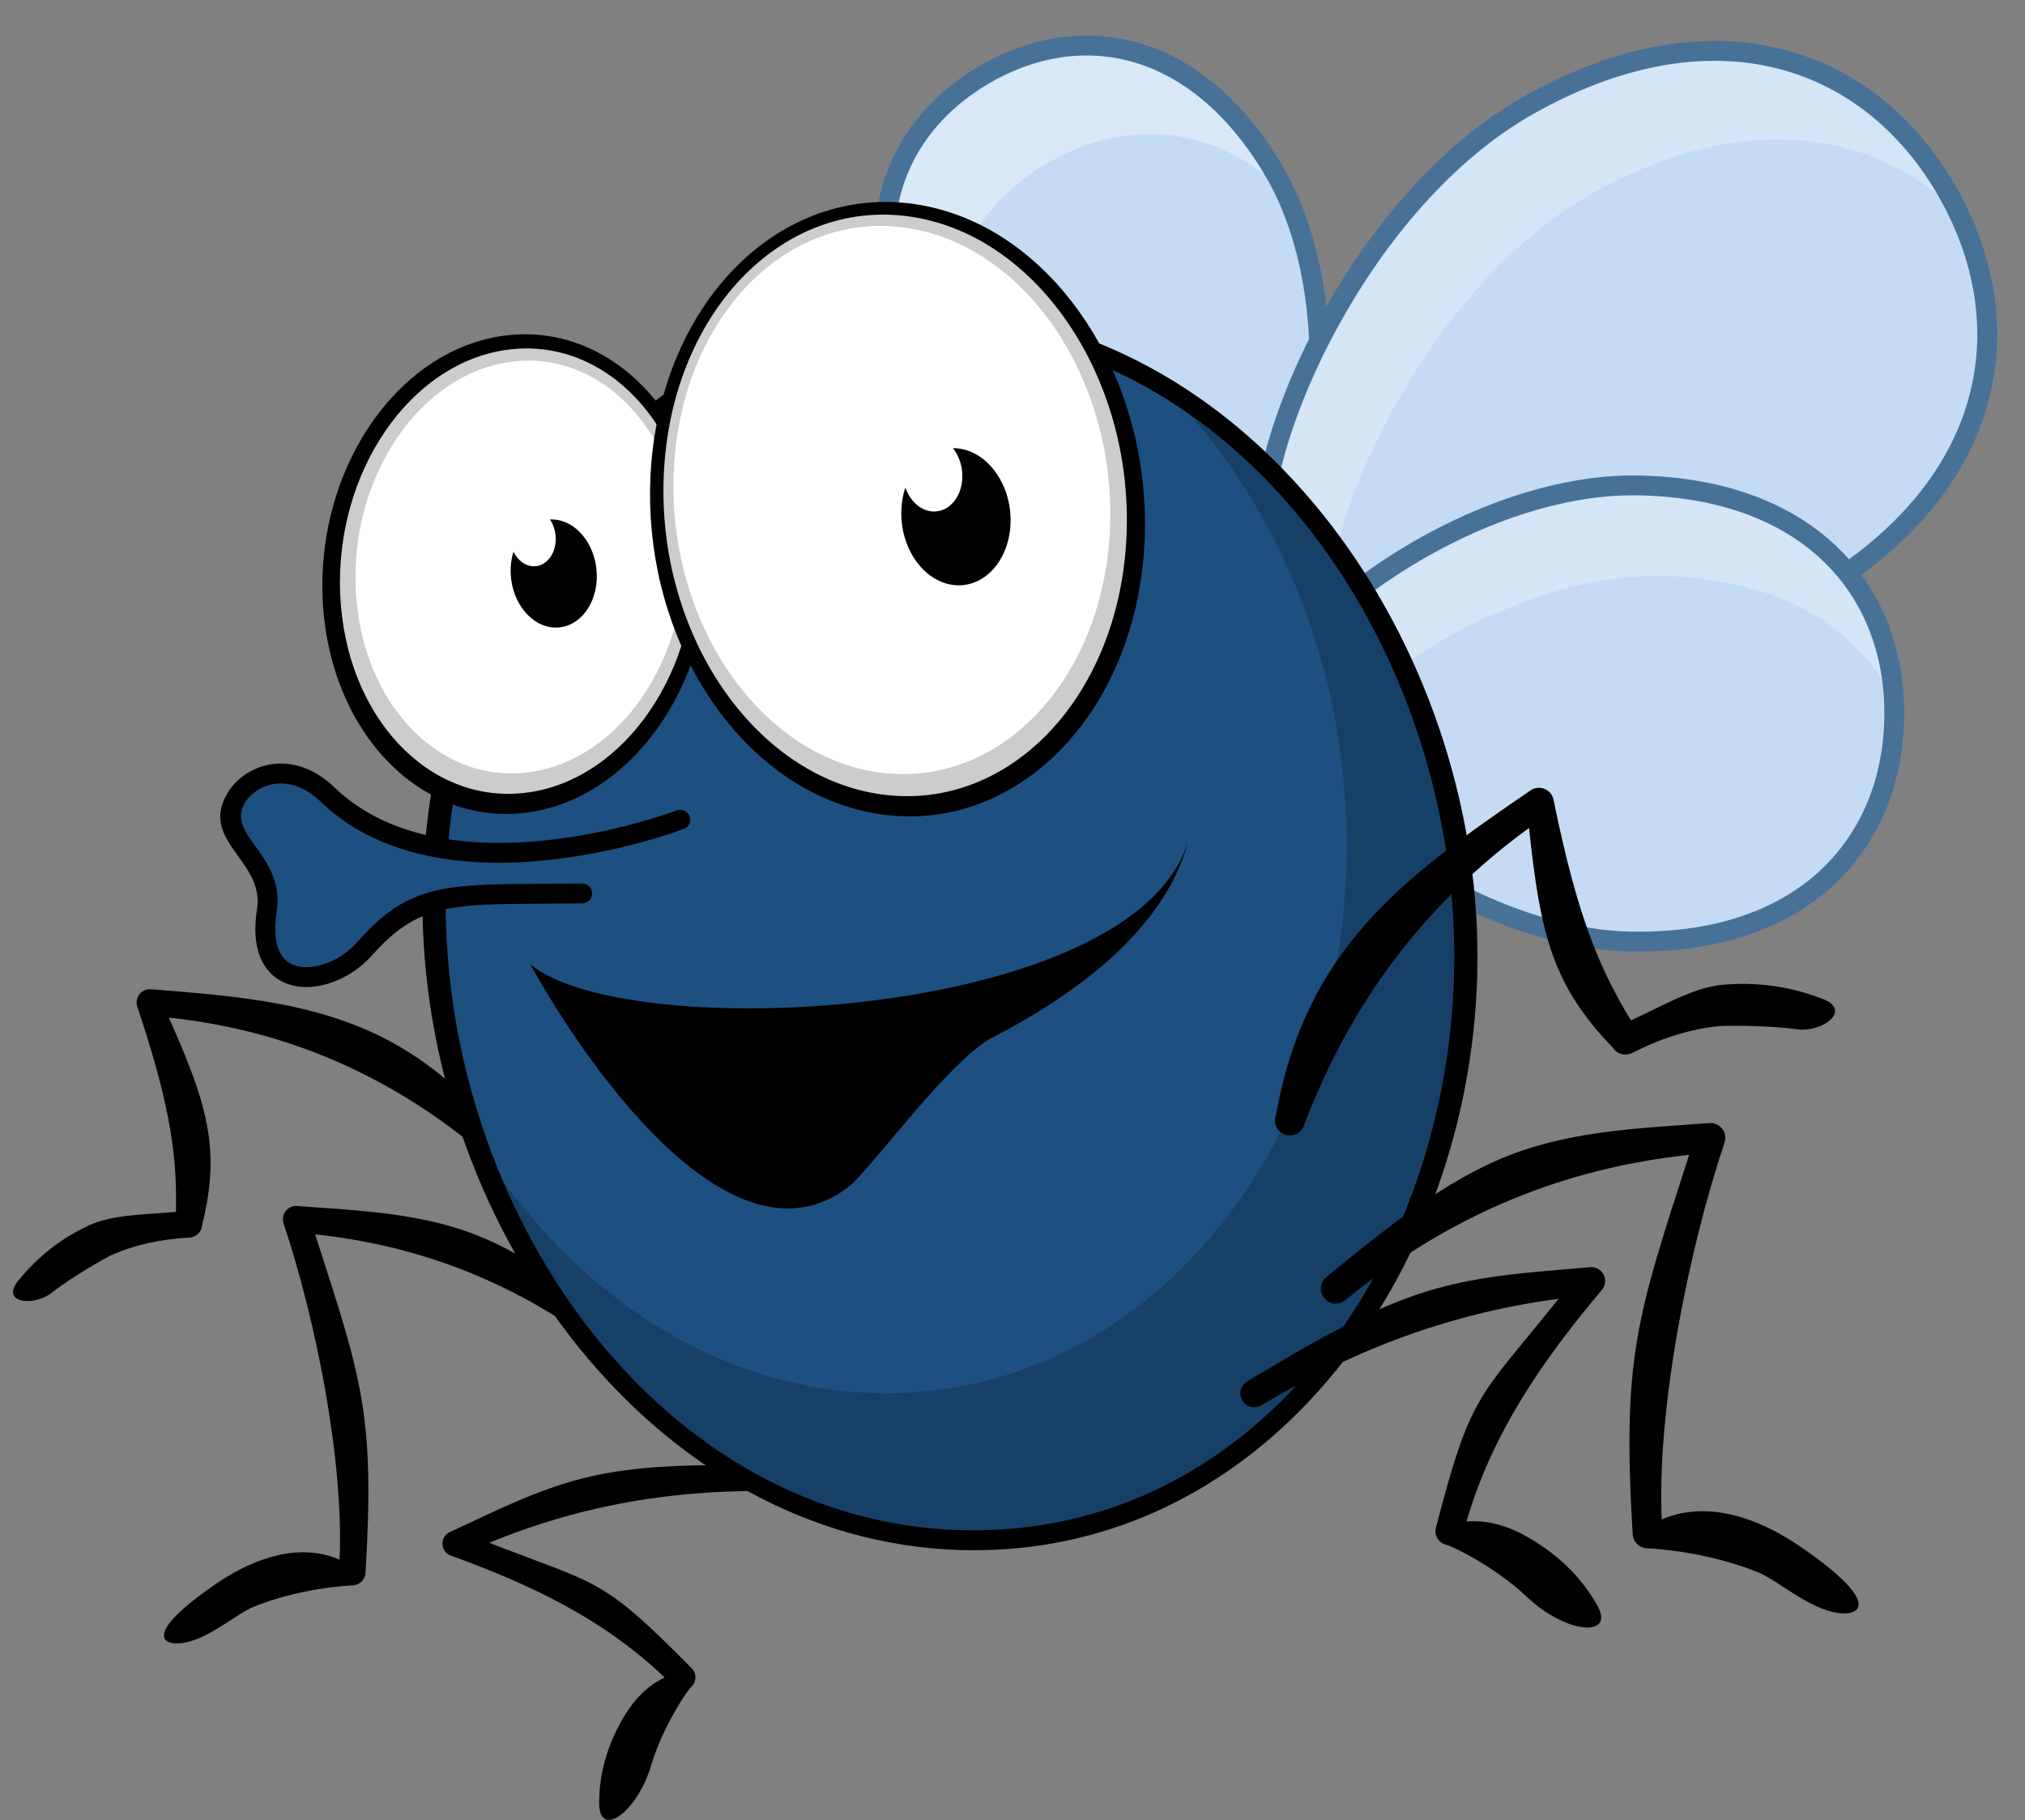 <?xml version="1.0" encoding="UTF-8"?><svg xmlns="http://www.w3.org/2000/svg" xmlns:xlink="http://www.w3.org/1999/xlink" height="516.1" preserveAspectRatio="xMidYMid meet" version="1.0" viewBox="-3.7 -10.1 574.2 516.1" width="574.2" zoomAndPan="magnify"><rect x="-3.7" y="-10.1" width="574.2" height="516.1" fill="#808080" stroke="none"/><defs><clipPath id="a"><path d="M 121 405 L 220 405 L 220 505.961 L 121 505.961 Z M 121 405"/></clipPath><clipPath id="b"><path d="M 351 1 L 562.602 1 L 562.602 179 L 351 179 Z M 351 1"/></clipPath></defs><g><g id="change1_1"><path d="M 131.246 315.246 C 132.855 316.566 135.23 316.332 136.551 314.727 C 137.871 313.117 137.637 310.742 136.027 309.418 C 108.469 276.703 78.344 273.414 39.094 270.422 C 37.02 270.266 35.207 271.82 35.051 273.895 C 35.012 274.484 35.102 275.047 35.301 275.555 C 40.262 290.414 43.129 301.371 44.676 310.812 C 46.012 318.977 46.352 326.035 46.195 333.551 C 38.375 334.297 28.461 334.211 21.797 337.254 C 14.082 340.77 7.262 345.93 1.5 353.031 C -3.695 359.41 5.871 360.461 10.914 356.52 C 17.383 351.469 26.738 346.348 27.551 345.977 C 34.281 342.906 41.84 341.273 50.07 340.824 L 50.07 340.82 C 51.992 340.719 53.551 339.164 53.621 337.203 C 58.969 315.797 55.105 303.059 44.176 278.457 C 77.051 281.988 105.645 294.316 131.246 315.246" fill="inherit"/></g><g clip-path="url(#a)" id="change1_13"><path d="M 215.832 412.723 C 217.828 412.754 219.48 411.156 219.508 409.16 C 219.539 407.16 217.941 405.512 215.945 405.484 C 196.523 405.168 179.238 405.102 164.172 408.477 C 149.113 411.852 136.266 418.672 123.879 424.328 C 122.062 425.164 121.262 427.312 122.094 429.129 C 122.543 430.109 123.375 430.797 124.336 431.082 C 146.766 439.242 167.316 448.906 184.773 465.586 C 178.473 468.543 174.453 474.008 171.555 479.691 C 168.031 486.59 166.152 493.816 166.207 501.402 C 166.277 511.312 177.016 503.914 181.035 490.223 C 183.965 480.238 190.746 469.77 192.305 468.23 L 192.426 468.121 C 193.848 466.715 193.867 464.426 192.465 463 C 166.715 436.922 166.441 439.645 135.027 427.379 C 144.645 423.434 154.922 420.035 166.23 417.5 C 180.785 414.238 197.051 412.418 215.832 412.723" fill="inherit"/></g><g id="change1_2"><path d="M 172.668 376.691 C 174.277 378.012 176.656 377.773 177.977 376.16 C 179.297 374.547 179.059 372.172 177.445 370.848 C 162.156 358.352 147.324 346.32 131.133 340.02 C 114.949 333.723 97.457 333.16 80.566 331.875 C 78.488 331.723 76.676 333.277 76.523 335.359 C 76.477 335.957 76.578 336.531 76.785 337.051 C 85.766 363.965 93.836 403.875 92.594 432.172 C 81.371 427.266 68.516 431.574 57.922 438.77 C 36.066 453.613 42.324 457.184 49.387 455.555 C 56.266 453.969 63.621 447.383 68.203 445.543 C 77.414 441.832 87.773 439.926 96.328 439.449 C 98.242 439.379 99.832 437.859 99.949 435.906 C 102.602 391.074 98.977 381.172 85.656 339.922 C 99.898 341.449 113.852 344.664 127.484 349.973 C 142.906 355.977 157.984 364.688 172.668 376.691" fill="inherit"/></g><g id="change2_1"><path d="M 275 11.309 C 247.84 27.418 236.949 59.23 259.031 96.457 C 281.117 133.688 339.812 155.117 354.977 146.121 C 370.145 137.129 379.473 75.344 357.391 38.113 C 335.301 0.883 302.156 -4.809 275 11.309" fill="#c4dbf3" fill-rule="evenodd"/></g><g id="change2_2"><path d="M 548.828 44.871 C 570.531 83.504 561.445 129.812 508.484 159.559 C 455.52 189.309 369.16 174.168 357.039 152.594 C 344.922 131.016 376.934 49.391 429.895 19.641 C 482.859 -10.109 527.129 6.23 548.828 44.871" fill="#c4dbf3" fill-rule="evenodd"/></g><g id="change3_1"><path d="M 274.996 11.309 C 247.84 27.418 236.949 59.23 259.031 96.457 C 262.707 102.648 267.395 108.398 272.723 113.648 C 256.52 79.855 267.707 51.355 292.922 36.398 C 314.605 23.535 340.098 24.57 360.734 44.449 C 359.707 42.273 358.594 40.156 357.391 38.113 C 335.301 0.887 302.156 -4.809 274.996 11.309" fill="#d8e8f7" fill-rule="evenodd"/></g><g id="change4_2"><path d="M 276.434 13.734 C 262.922 21.75 253.648 33.812 250.895 48.52 C 248.359 62.047 251.297 77.898 261.457 95.027 C 271.082 111.25 287.961 124.422 304.977 133.234 C 325.551 143.883 345.961 148.195 353.547 143.699 C 360.363 139.652 365.938 122.867 367.34 102.52 C 368.77 81.898 365.719 57.906 355.148 39.867 L 355.094 39.812 L 354.953 39.531 C 344.312 21.602 331.105 11.293 317.336 7.422 C 303.668 3.574 289.359 6.066 276.438 13.73 Z M 245.359 47.484 C 248.43 31.105 258.672 17.723 273.566 8.883 L 273.57 8.879 C 287.805 0.441 303.645 -2.281 318.859 1.996 C 333.883 6.223 348.203 17.266 359.613 36.344 L 359.617 36.352 L 359.801 36.652 L 359.809 36.676 L 359.812 36.684 C 371.176 55.832 374.465 81.191 372.961 102.895 C 371.438 124.992 364.758 143.598 356.414 148.551 C 347.293 153.961 324.578 149.723 302.398 138.238 C 284.562 129.008 266.82 115.113 256.605 97.895 C 245.699 79.508 242.578 62.309 245.359 47.484" fill="#487198"/></g><g id="change5_1"><path d="M 548.828 44.871 C 549.785 46.566 550.68 48.289 551.512 50.02 C 527.383 26.695 490.41 20.809 447.816 44.734 C 402.711 70.07 372.809 133.031 372.418 164.48 C 364.887 160.98 359.473 156.918 357.039 152.594 C 344.922 131.02 376.938 49.391 429.895 19.641 C 482.855 -10.105 527.129 6.23 548.828 44.871" fill="#d4e5f6" fill-rule="evenodd"/></g><g clip-path="url(#b)" id="change4_1"><path d="M 546.367 46.25 L 546.332 46.176 C 535.367 26.707 518.516 13.125 497.656 8.707 C 478.508 4.645 455.895 8.273 431.273 22.102 C 407.992 35.176 388.801 58.59 375.785 82.34 C 359.992 111.156 353.266 140.113 359.5 151.215 C 365.129 161.234 388.855 169.84 417.699 172.523 C 446.938 175.242 481.164 171.672 507.102 157.105 L 507.289 156.996 L 507.297 156.996 C 532.984 142.52 548.012 124.133 553.969 104.723 C 559.91 85.371 556.848 64.906 546.367 46.25 Z M 551.648 44.148 C 562.582 63.957 565.691 85.707 559.348 106.371 C 552.965 127.172 537.023 146.766 509.863 162.02 L 509.219 162.383 L 509.203 162.383 C 482.27 177.254 447.156 180.906 417.191 178.121 C 386.59 175.277 361.074 165.523 354.578 153.973 C 347.469 141.309 354.176 110.043 370.844 79.625 C 384.297 55.078 404.227 30.828 428.52 17.184 C 454.418 2.637 478.383 -1.145 498.832 3.195 C 521.371 7.977 539.547 22.582 551.289 43.492 L 551.648 44.137 L 551.648 44.148" fill="#487198"/></g><g id="change2_3"><path d="M 533.414 193.875 C 532.609 229.586 507.297 257.977 458.344 256.871 C 409.395 255.766 355.699 209.805 356.152 189.867 C 356.602 169.926 412.32 126.449 461.27 127.551 C 510.223 128.66 534.219 158.164 533.414 193.875" fill="#c4dbf3" fill-rule="evenodd"/></g><g id="change5_2"><path d="M 364.777 208.254 C 359.219 201.254 356.043 194.773 356.152 189.867 C 356.602 169.93 412.324 126.449 461.27 127.555 C 507.652 128.605 531.633 155.152 533.332 188.312 C 523.156 168.062 501.344 154 467.844 153.242 C 424.25 152.258 375.297 186.633 364.777 208.254" fill="#d4e5f6" fill-rule="evenodd"/></g><g id="change4_3"><path d="M 536.227 193.934 C 535.781 213.422 528.32 230.848 513.973 242.891 C 500.984 253.785 482.402 260.219 458.344 259.684 L 458.344 259.695 L 458.289 259.684 C 433.172 259.117 406.941 247.109 387.07 232.711 C 366.879 218.082 353.094 200.66 353.344 189.812 C 353.586 178.957 368.145 162.176 388.98 148.469 C 409.473 134.992 436.191 124.191 461.27 124.742 L 461.27 124.73 L 461.324 124.742 C 486.59 125.316 505.477 133.277 517.984 145.742 C 530.57 158.285 536.645 175.312 536.227 193.934 Z M 510.352 238.57 C 523.406 227.609 530.195 211.684 530.602 193.824 C 530.988 176.73 525.465 161.148 514.016 149.738 C 502.496 138.254 484.926 130.91 461.27 130.367 L 461.27 130.375 L 461.215 130.363 C 437.359 129.828 411.77 140.211 392.066 153.168 C 372.695 165.914 359.168 180.84 358.965 189.922 C 358.758 199.008 371.598 214.539 390.379 228.148 C 409.461 241.977 434.527 253.504 458.344 254.059 L 458.344 254.051 L 458.402 254.059 C 481.012 254.57 498.355 248.637 510.352 238.57" fill="#487198"/></g><g id="change6_1"><path d="M 258.926 80.496 C 339.266 80.496 407.414 157.988 411.141 253.586 C 414.867 349.18 352.758 426.672 272.414 426.672 C 192.074 426.672 123.926 349.18 120.195 253.586 C 116.473 157.988 178.582 80.496 258.926 80.496" fill="#1d4f80" fill-rule="evenodd"/></g><g id="change1_3"><path d="M 146.633 263.293 C 174.086 286.438 318.195 279.094 333.191 228.43 C 326.301 255.117 297.723 273.801 277.832 284.031 C 265.492 290.383 242.871 321.906 236.871 326.488 C 203.355 352.098 161.566 290.32 146.633 263.293" fill="inherit" fill-rule="evenodd"/></g><g id="change7_1"><path d="M 326.727 99.945 C 374.449 128.793 408.535 186.766 411.141 253.586 C 414.867 349.18 352.762 426.672 272.414 426.672 C 209.758 426.672 154.516 379.535 131.465 313.438 C 157.746 356.613 200.422 384.988 247.562 384.988 C 323.113 384.988 381.52 312.117 378.016 222.223 C 376.109 173.496 356.41 129.773 326.727 99.945" fill="#174068" fill-rule="evenodd"/></g><g id="change1_4"><path d="M 377.738 358.594 C 375.934 360.07 373.266 359.805 371.785 357.996 C 370.305 356.188 370.574 353.523 372.379 352.043 C 389.52 338.031 406.148 324.547 424.297 317.484 C 442.438 310.422 462.039 309.801 480.977 308.355 C 483.305 308.188 485.336 309.934 485.508 312.262 C 485.559 312.93 485.445 313.574 485.211 314.16 C 475.145 344.328 466.102 389.059 467.496 420.781 C 480.078 415.277 494.484 420.109 506.355 428.176 C 530.859 444.812 523.844 448.816 515.934 446.992 C 508.219 445.215 499.969 437.832 494.836 435.766 C 484.508 431.605 472.898 429.469 463.309 428.938 C 461.16 428.859 459.379 427.156 459.254 424.965 C 456.277 374.711 460.344 363.609 475.27 317.371 C 459.309 319.09 443.664 322.691 428.387 328.641 C 411.094 335.371 394.199 345.137 377.738 358.594" fill="inherit"/></g><g id="change1_5"><path d="M 353.996 388.383 C 352.125 389.5 349.699 388.891 348.586 387.02 C 347.461 385.148 348.074 382.727 349.945 381.609 C 368.105 370.727 384.391 361.238 400.445 356.215 C 416.5 351.199 432.348 350.633 447.117 349.223 C 449.289 349.02 451.219 350.609 451.422 352.781 C 451.531 353.953 451.117 355.055 450.371 355.852 C 433.637 375.77 419.512 396.098 412.121 421.355 C 419.684 420.711 426.449 423.68 432.285 427.465 C 439.371 432.062 445.086 437.852 449.164 445.043 C 454.5 454.441 440.332 453.305 429.078 442.574 C 420.871 434.75 408.766 428.555 406.457 427.957 L 406.277 427.918 C 404.172 427.363 402.902 425.215 403.457 423.102 C 413.551 384.457 415.285 386.883 438.258 358.18 C 427.027 359.695 415.473 362.086 403.422 365.859 C 387.906 370.715 371.555 377.859 353.996 388.383" fill="inherit"/></g><g id="change1_6"><path d="M 258.816 77.676 C 345.898 77.676 411.566 163.914 415.094 253.586 C 418.625 343.277 359.586 429.496 272.523 429.496 C 185.438 429.496 119.77 343.258 116.246 253.586 C 112.719 163.895 171.754 77.676 258.816 77.676 Z M 259.031 83.316 C 174.191 83.316 119.441 166.863 122.82 253.586 C 126.199 340.305 187.465 423.848 272.305 423.848 C 357.145 423.848 411.895 340.305 408.52 253.586 C 405.137 166.863 343.879 83.316 259.031 83.316" fill="inherit"/></g><g id="change1_7"><path d="M 366 309.141 C 365.184 311.324 362.738 312.43 360.562 311.605 C 358.379 310.785 357.27 308.348 358.098 306.168 C 366.508 258.988 393.895 238.918 430.293 214.027 C 432.223 212.719 434.852 213.211 436.164 215.137 C 436.539 215.68 436.766 216.281 436.852 216.887 C 440.367 234.078 443.719 246.32 447.508 256.344 C 450.781 265.016 454.406 272.055 458.77 279.258 C 466.773 275.598 476.344 269.965 484.52 269.18 C 493.973 268.277 503.484 269.465 513.043 273.121 C 521.664 276.398 512.969 282.777 505.863 281.777 C 496.766 280.504 484.812 280.773 483.82 280.867 C 475.574 281.66 467.32 284.312 459.082 288.488 L 459.082 288.484 C 457.16 289.457 454.781 288.824 453.613 286.965 C 436.43 269.191 433.047 254.664 429.863 224.676 C 399.953 246.52 379.113 274.496 366 309.141" fill="inherit"/></g><g id="change1_8"><path d="M 139.273 85.082 C 145.93 84.199 152.602 84.805 158.973 86.914 C 170.145 90.609 179.258 98.504 185.66 108.246 C 192.941 119.336 196.621 132.535 197.195 145.719 C 197.895 161.668 194.086 177.941 185.848 191.652 C 178.469 203.93 167.371 214.266 153.508 218.594 C 150.961 219.391 148.355 219.969 145.711 220.316 C 139.055 221.195 132.383 220.594 126.012 218.48 C 114.84 214.789 105.727 206.895 99.324 197.148 C 92.043 186.062 88.363 172.863 87.785 159.68 C 87.086 143.73 90.895 127.457 99.137 113.742 C 106.516 101.469 117.609 91.129 131.477 86.805 C 134.02 86.008 136.629 85.43 139.273 85.082" fill="inherit" fill-rule="evenodd"/></g><g id="change8_1"><path d="M 140.262 89.062 C 168.012 85.398 191.742 110.531 193.262 145.215 C 194.781 179.891 173.516 210.98 145.766 214.648 C 118.016 218.32 94.285 193.184 92.766 158.504 C 91.246 123.824 112.512 92.738 140.262 89.062" fill="#ccc" fill-rule="evenodd"/></g><g id="change9_1"><path d="M 141.184 92.5 C 166.898 89.102 188.891 112.398 190.297 144.535 C 191.707 176.676 172 205.484 146.281 208.887 C 120.562 212.285 98.574 188.988 97.164 156.852 C 95.758 124.715 115.465 95.902 141.184 92.5" fill="#fff" fill-rule="evenodd"/></g><g id="change1_9"><path d="M 153.98 137.273 C 153.391 137.199 152.805 137.172 152.23 137.199 C 153.336 138.82 153.973 140.941 153.871 143.18 C 153.676 147.66 150.609 150.906 147.023 150.434 C 144.848 150.148 142.98 148.555 141.891 146.348 C 141.453 147.762 141.184 149.293 141.113 150.91 C 140.742 159.332 145.906 166.883 152.645 167.777 C 159.383 168.664 165.148 162.559 165.516 154.141 C 165.887 145.715 160.723 138.164 153.98 137.273" fill="inherit" fill-rule="evenodd"/></g><g id="change1_10"><path d="M 254.914 47.668 C 246.391 46.547 237.844 47.316 229.68 50.02 C 215.371 54.754 203.699 64.855 195.5 77.344 C 186.172 91.543 181.461 108.449 180.723 125.34 C 179.824 145.766 184.707 166.609 195.258 184.176 C 204.707 199.898 218.926 213.145 236.68 218.68 C 239.941 219.695 243.281 220.441 246.668 220.887 C 255.195 222.016 263.738 221.242 271.902 218.543 C 286.215 213.805 297.879 203.699 306.086 191.219 C 315.41 177.02 320.121 160.105 320.863 143.219 C 321.758 122.793 316.879 101.949 306.32 84.387 C 296.879 68.66 282.656 55.418 264.898 49.879 C 261.641 48.859 258.301 48.121 254.914 47.668" fill="inherit" fill-rule="evenodd"/></g><g id="change8_2"><path d="M 253.723 51.227 C 217.484 46.434 186.504 79.25 184.52 124.535 C 182.535 169.816 210.301 210.41 246.535 215.203 C 282.77 219.992 313.754 187.172 315.734 141.891 C 317.723 96.613 289.957 56.016 253.723 51.227" fill="#ccc" fill-rule="evenodd"/></g><g id="change9_2"><path d="M 252.578 54.41 C 218.426 49.895 189.223 80.832 187.352 123.516 C 185.48 166.195 211.652 204.457 245.805 208.973 C 279.961 213.492 309.164 182.555 311.035 139.867 C 312.902 97.191 286.73 58.926 252.578 54.41" fill="#fff" fill-rule="evenodd"/></g><g id="change1_11"><path d="M 268.211 117.094 C 267.633 117.016 267.059 116.98 266.492 116.984 C 268.262 119.16 269.312 122.227 269.172 125.477 C 268.914 131.293 264.938 135.508 260.285 134.891 C 257.004 134.461 254.27 131.742 253.023 128.141 C 252.383 130.055 251.988 132.156 251.891 134.387 C 251.422 145.066 257.969 154.641 266.52 155.77 C 275.062 156.902 282.371 149.156 282.836 138.477 C 283.309 127.797 276.758 118.223 268.211 117.094" fill="inherit" fill-rule="evenodd"/></g><g id="change6_2"><path d="M 189.195 222.328 L 161.391 243.238 C 125.527 243.727 115.027 241.535 99.664 258.961 C 89.77 270.18 68.184 272.141 71.957 248.145 C 74.383 232.695 55.934 227.645 63.551 215.738 C 67.555 209.473 78.777 205.168 89.258 215.262 C 117.418 242.387 169.539 229.461 189.195 222.328" fill="#1d4f80" fill-rule="evenodd"/></g><g id="change1_12"><path d="M 161.355 240.434 C 162.906 240.41 164.184 241.656 164.199 243.207 C 164.219 244.762 162.977 246.035 161.422 246.055 C 157.328 246.105 153.527 246.129 150.023 246.148 C 124.008 246.289 114.551 246.344 101.781 260.828 L 101.77 260.828 C 97.852 265.27 92.277 268.414 86.898 269.43 C 83.723 270.031 80.578 269.902 77.797 268.895 C 74.871 267.832 72.395 265.84 70.75 262.746 C 68.883 259.23 68.145 254.301 69.18 247.715 C 70.156 241.473 66.906 236.957 63.977 232.891 C 59.828 227.129 56.172 222.055 61.18 214.227 L 61.18 214.219 C 61.711 213.387 62.348 212.586 63.074 211.828 C 65.582 209.227 69.203 207.199 73.383 206.605 C 77.523 206.012 82.207 206.809 86.887 209.801 C 88.348 210.734 89.797 211.875 91.211 213.234 C 101.742 223.379 115.914 227.637 130.383 228.66 C 153.117 230.27 176.535 223.93 188.234 219.684 C 189.699 219.156 191.312 219.91 191.84 221.371 C 192.371 222.832 191.617 224.449 190.152 224.98 C 178.016 229.379 153.688 235.961 129.984 234.285 C 114.34 233.18 98.93 228.496 87.309 217.297 C 86.145 216.176 84.996 215.266 83.863 214.543 C 80.449 212.355 77.094 211.77 74.18 212.184 C 71.305 212.594 68.832 213.969 67.133 215.734 C 66.672 216.211 66.262 216.727 65.922 217.262 L 65.918 217.258 C 62.973 221.871 65.582 225.492 68.539 229.602 C 72.109 234.562 76.074 240.062 74.734 248.574 C 73.91 253.836 74.398 257.59 75.734 260.102 C 76.672 261.871 78.074 263.008 79.715 263.602 C 81.512 264.25 83.641 264.316 85.863 263.895 C 90.07 263.102 94.457 260.617 97.555 257.109 L 97.547 257.102 C 111.98 240.734 122.113 240.676 150 240.523 C 153.473 240.508 157.23 240.484 161.355 240.434" fill="inherit"/></g></g></svg>